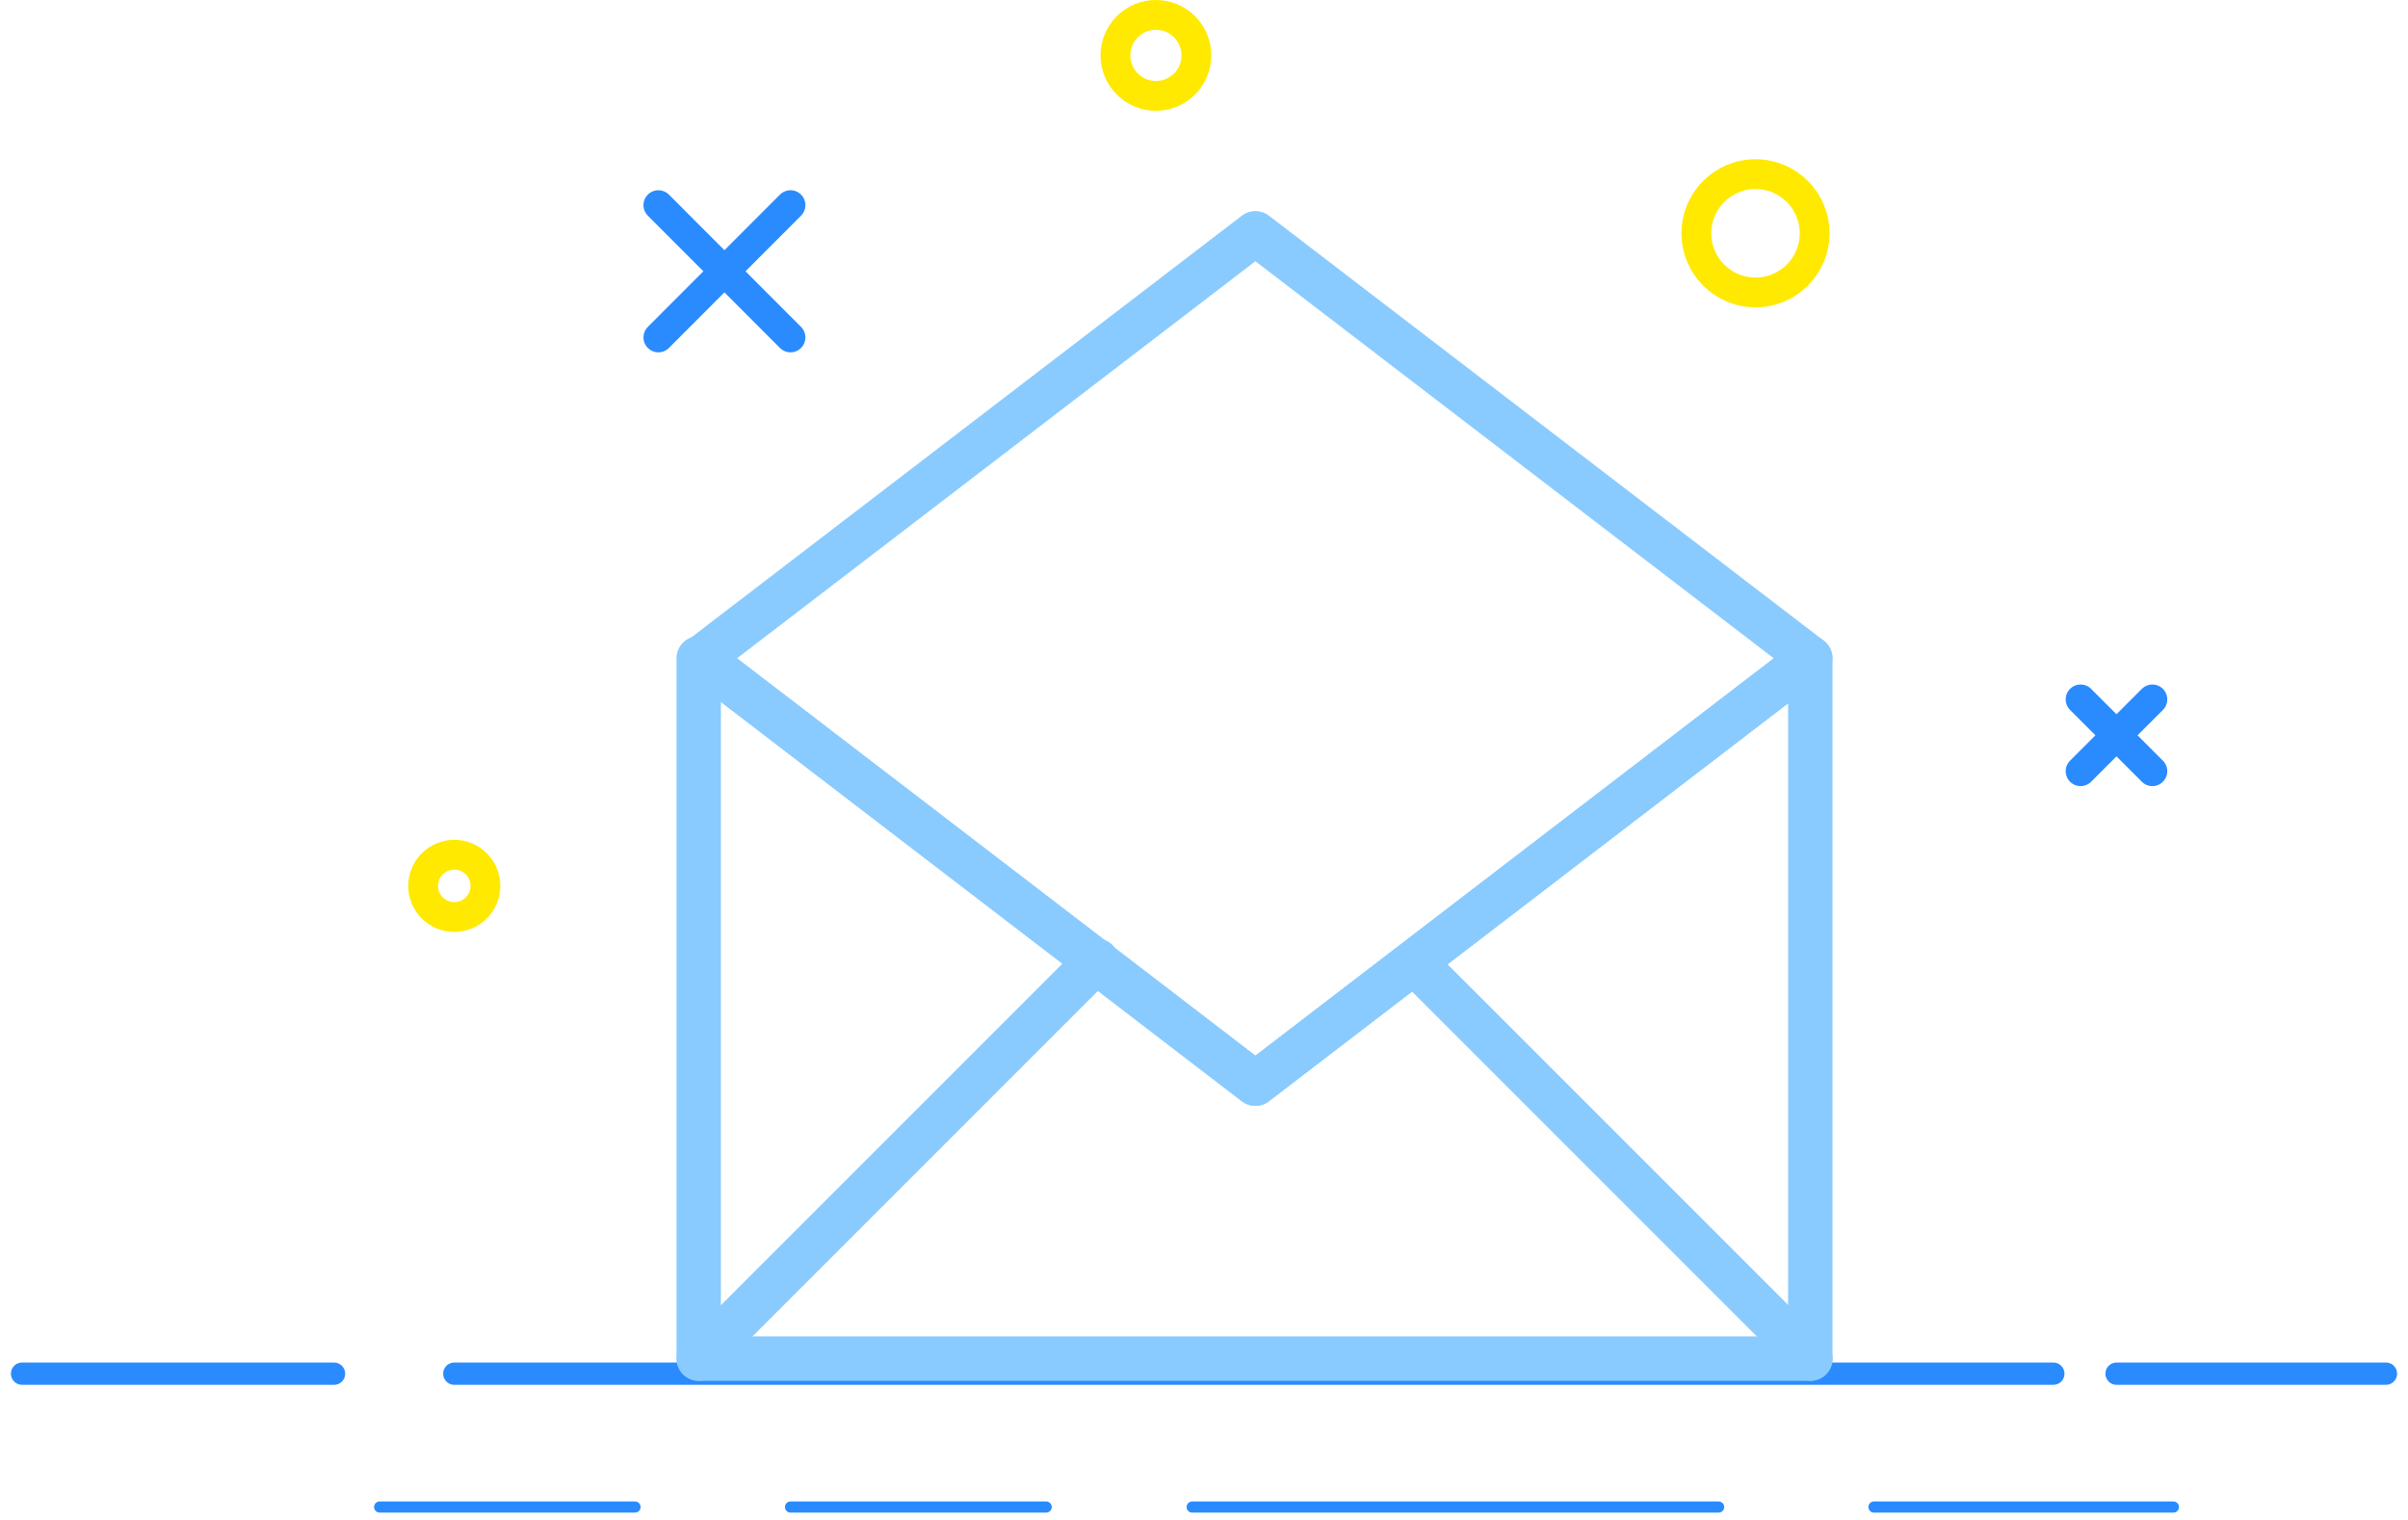 <svg width="160" height="101" viewBox="0 0 160 101" fill="none" xmlns="http://www.w3.org/2000/svg">
<g id="grafika" clip-path="url(#clip0_2033_870)">
<path id="Vector" d="M1.465 91.27H22.195" stroke="#2A8BFF" stroke-width="1.48" stroke-linecap="round" stroke-linejoin="round"/>
<path id="Vector_2" d="M140.635 91.27H158.535" stroke="#2A8BFF" stroke-width="1.48" stroke-linecap="round" stroke-linejoin="round"/>
<path id="Vector_3" d="M30.185 91.27H136.435" stroke="#2A8BFF" stroke-width="1.48" stroke-linecap="round" stroke-linejoin="round"/>
<path id="Vector_4" d="M25.225 100.13H42.195" stroke="#2A8BFF" stroke-width="0.74" stroke-linecap="round" stroke-linejoin="round"/>
<path id="Vector_5" d="M52.525 100.13H69.515" stroke="#2A8BFF" stroke-width="0.74" stroke-linecap="round" stroke-linejoin="round"/>
<path id="Vector_6" d="M79.215 100.13H114.195" stroke="#2A8BFF" stroke-width="0.74" stroke-linecap="round" stroke-linejoin="round"/>
<path id="Vector_7" d="M124.515 100.13H144.415" stroke="#2A8BFF" stroke-width="0.74" stroke-linecap="round" stroke-linejoin="round"/>
<path id="Vector_8" d="M120.575 15.5C120.575 17.67 118.815 19.43 116.645 19.43C114.475 19.43 112.715 17.67 112.715 15.5C112.715 13.33 114.475 11.57 116.645 11.57C118.815 11.57 120.575 13.33 120.575 15.5Z" stroke="#FFE900" stroke-width="1.98" stroke-linecap="round" stroke-linejoin="round"/>
<path id="Vector_9" d="M76.805 6.37C78.291 6.37 79.495 5.166 79.495 3.68C79.495 2.194 78.291 0.99 76.805 0.99C75.32 0.99 74.115 2.194 74.115 3.68C74.115 5.166 75.32 6.37 76.805 6.37Z" stroke="#FFE900" stroke-width="1.98" stroke-linecap="round" stroke-linejoin="round"/>
<path id="Vector_10" d="M30.185 60.93C31.328 60.93 32.255 60.003 32.255 58.86C32.255 57.717 31.328 56.79 30.185 56.79C29.042 56.79 28.115 57.717 28.115 58.86C28.115 60.003 29.042 60.93 30.185 60.93Z" stroke="#FFE900" stroke-width="1.98" stroke-linecap="round" stroke-linejoin="round"/>
<path id="Vector_11" d="M120.285 43.74V90.27H46.425V43.74H46.545L72.825 63.88L83.415 72L120.285 43.74Z" stroke="#89CBFF" stroke-width="2.95" stroke-linecap="round" stroke-linejoin="round"/>
<path id="Vector_12" d="M120.285 43.74L83.415 72L72.825 63.88L46.545 43.74L83.415 15.5L120.285 43.74Z" stroke="#89CBFF" stroke-width="2.95" stroke-linecap="round" stroke-linejoin="round"/>
<path id="Vector_13" d="M46.435 90.27L72.875 63.83" stroke="#89CBFF" stroke-width="2.95" stroke-linecap="round" stroke-linejoin="round"/>
<path id="Vector_14" d="M120.295 90.27L93.965 63.94" stroke="#89CBFF" stroke-width="2.95" stroke-linecap="round" stroke-linejoin="round"/>
<path id="Vector_15" d="M43.745 13.63L52.525 22.42" stroke="#2A8BFF" stroke-width="1.98" stroke-linecap="round" stroke-linejoin="round"/>
<path id="Vector_16" d="M52.525 13.63L43.745 22.42" stroke="#2A8BFF" stroke-width="1.98" stroke-linecap="round" stroke-linejoin="round"/>
<path id="Vector_17" d="M138.245 46.47L143.015 51.24" stroke="#2A8BFF" stroke-width="1.98" stroke-linecap="round" stroke-linejoin="round"/>
<path id="Vector_18" d="M143.015 46.47L138.245 51.24" stroke="#2A8BFF" stroke-width="1.98" stroke-linecap="round" stroke-linejoin="round"/>
</g>
<defs>
<clipPath id="clip0_2033_870">
<rect width="158.55" height="100.5" fill="white" transform="translate(0.725)"/>
</clipPath>
</defs>
</svg>
